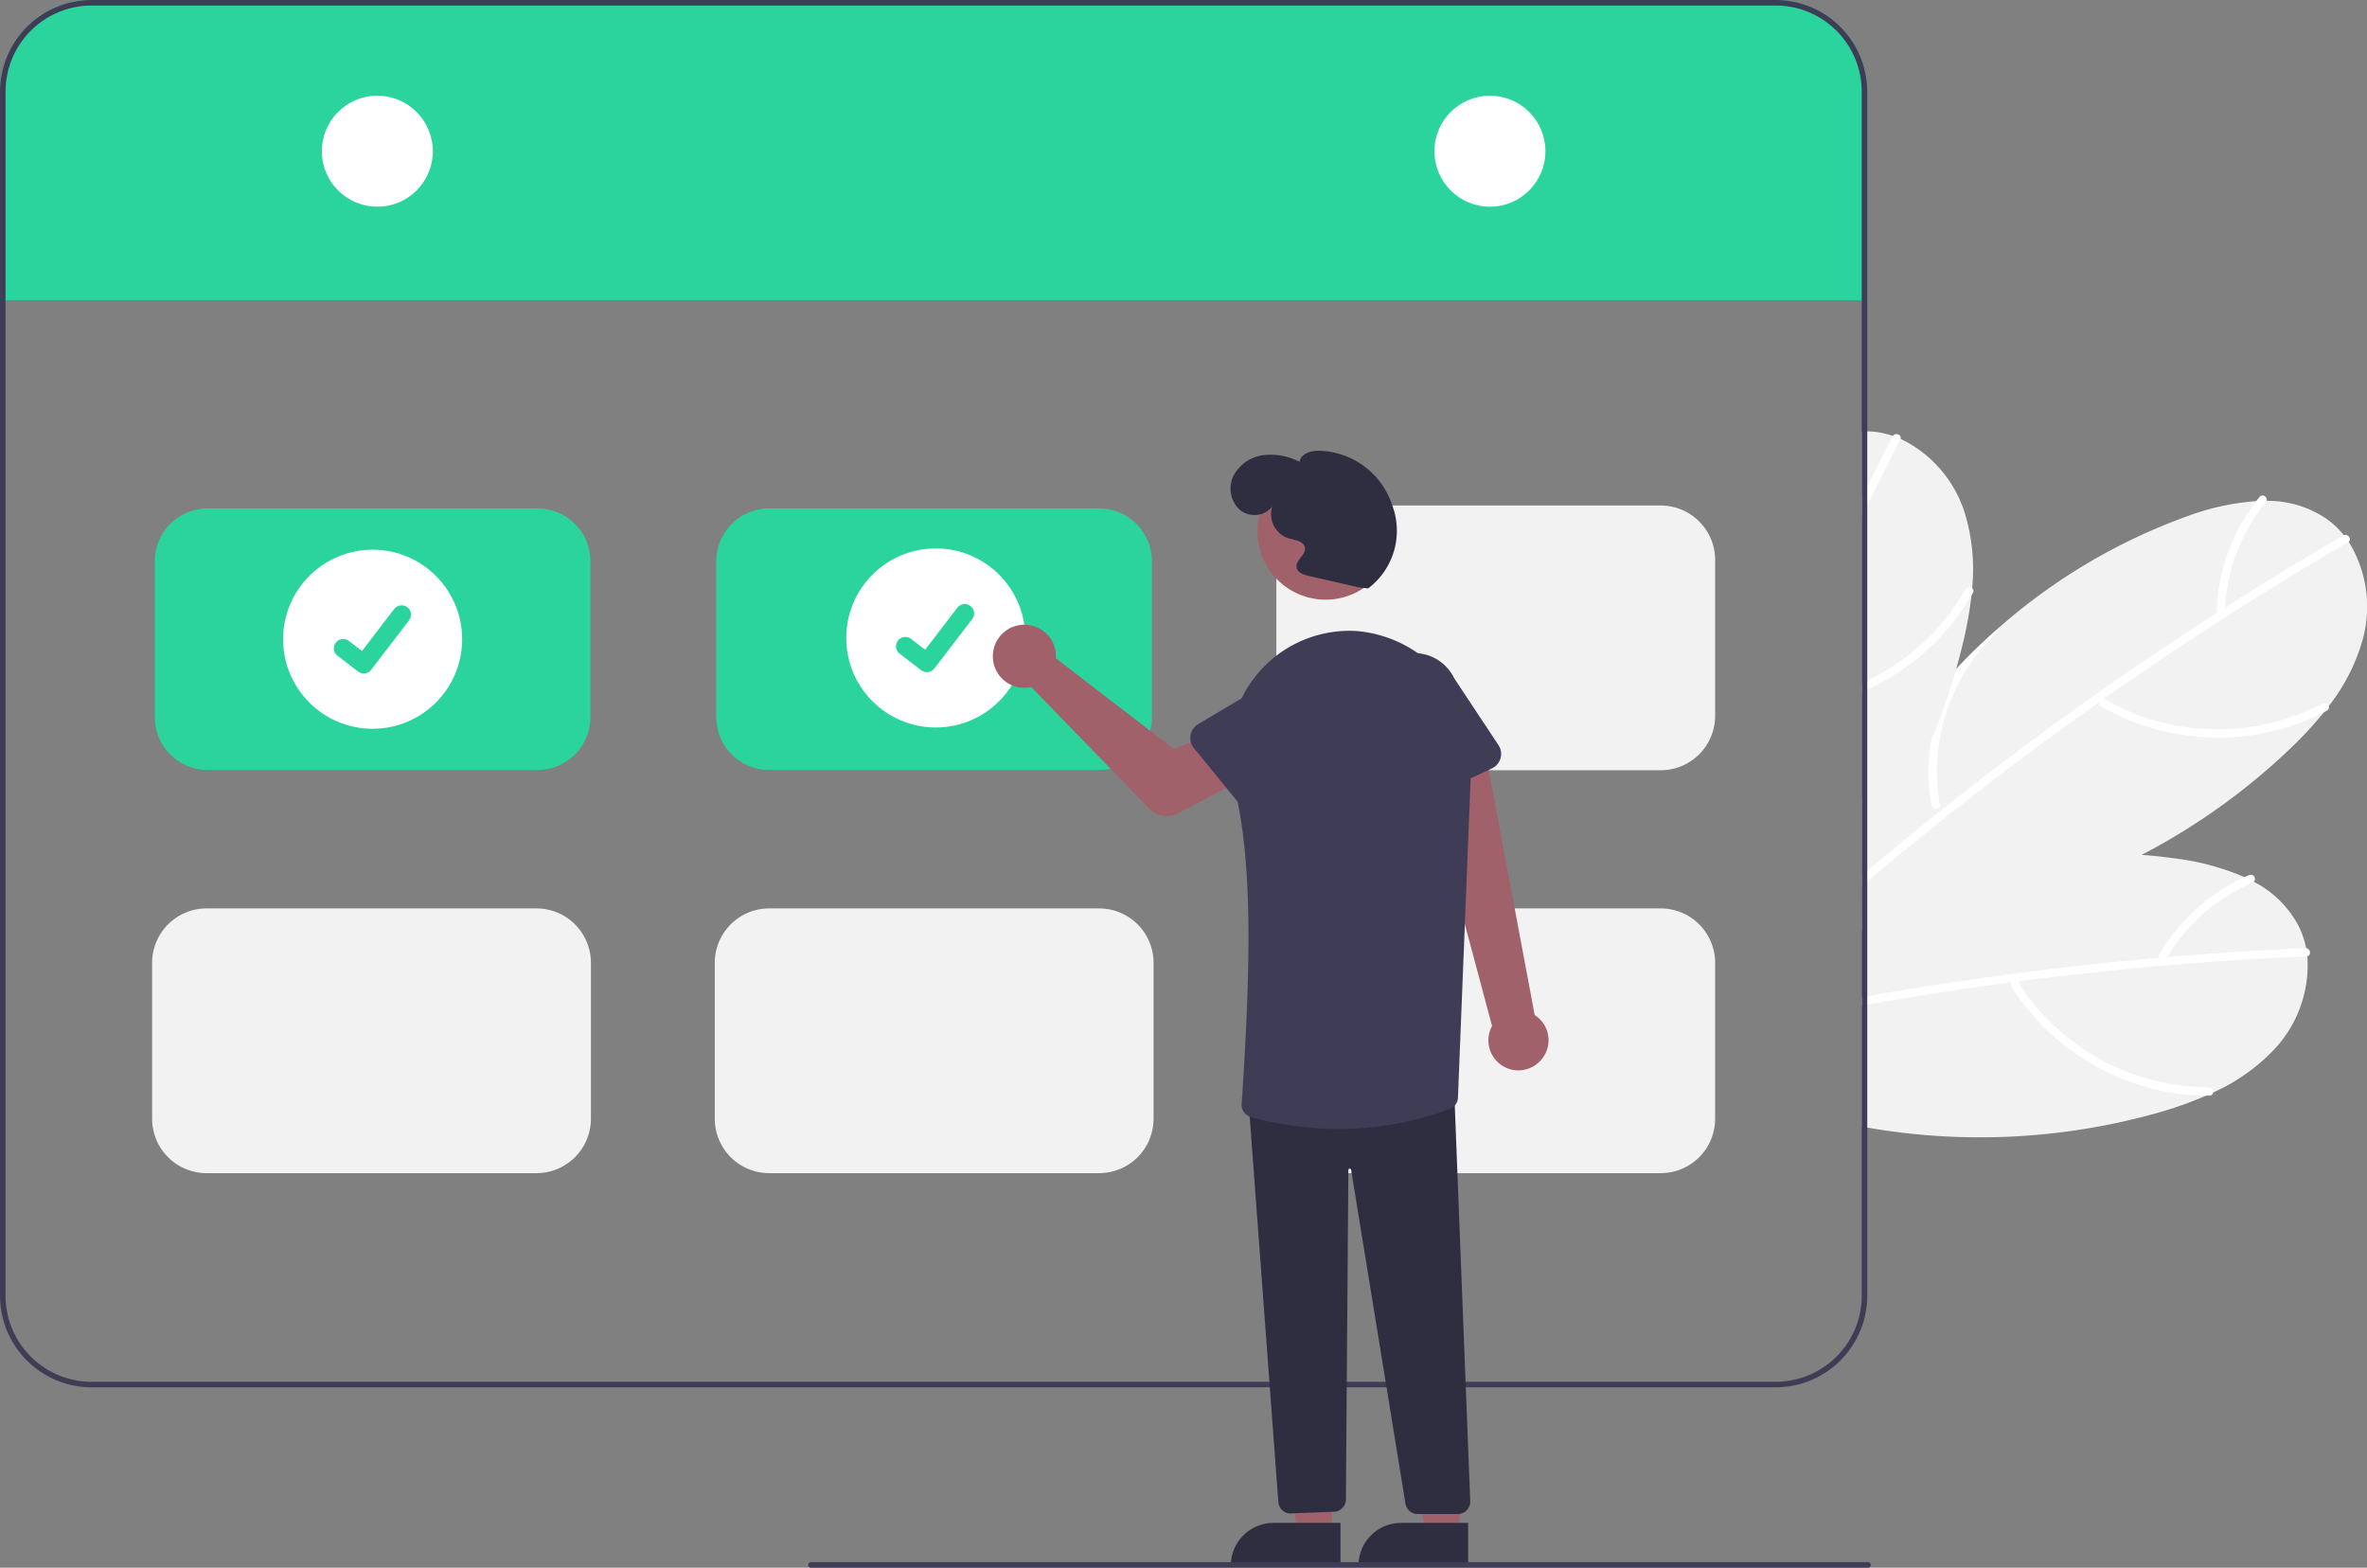<svg xmlns="http://www.w3.org/2000/svg" id="undraw_booking_re_gw4j" width="146.617" height="97.101" viewBox="0 0 146.617 97.101"><rect x="0" y="0" width="146.617" height="97.101" fill="#808080" stroke="none"/><path id="Path_8814" data-name="Path 8814" d="M870.009,487.132a11.935,11.935,0,0,1-3.8,2.686h0c-.134.064-.268.125-.4.184h0l0,0,0,0H865.8l0,0s0,0,0,0l0,0,0,0h0s0,0,0,0h0a24.024,24.024,0,0,1-2.932,1.048,40.671,40.671,0,0,1-18.064.944l-.344-.062v-13.94c.113-.048.229-.1.344-.143q1.127-.467,2.281-.858,1.66-.567,3.367-.973a36.463,36.463,0,0,1,11.35-.918q1.039.077,2.073.223a15.63,15.63,0,0,1,4.285,1.16h0c.194.091.385.186.574.287A6.443,6.443,0,0,1,871.5,479.5a5.253,5.253,0,0,1,.467,1.373v0c.034.165.058.332.077.5A7.635,7.635,0,0,1,870.009,487.132Z" transform="translate(-729.123 -422.15)" fill="#f2f2f2"></path><path id="Path_8815" data-name="Path 8815" d="M872.047,509.709a.235.235,0,0,1-.052.007q-4.416.193-8.82.574h-.005l-.034,0q-4.522.392-9.024.981c-.127.017-.253.034-.378.05q-3.114.415-6.216.921-1.369.224-2.733.467c-.115.021-.229.039-.344.062v-.521c.115-.022.23-.041.344-.062q4.542-.8,9.115-1.4,1.15-.155,2.3-.292,3.331-.4,6.672-.694l.488-.041q4.277-.364,8.565-.552a.161.161,0,0,1,.041,0C872.245,509.237,872.3,509.649,872.047,509.709Z" transform="translate(-729.123 -450.483)" fill="#fff"></path><path id="Path_8816" data-name="Path 8816" d="M910.472,527.412a14.073,14.073,0,0,1-9.875-4.1,13.374,13.374,0,0,1-1.922-2.418c-.175-.28-.584.029-.411.307a14.584,14.584,0,0,0,9.071,6.379,13.886,13.886,0,0,0,3.2.343C910.867,527.918,910.8,527.409,910.472,527.412Z" transform="translate(-773.661 -460.066)" fill="#fff"></path><path id="Path_8817" data-name="Path 8817" d="M850.432,480.95a.291.291,0,0,1-.215.194,11.207,11.207,0,0,0-2.42.945,11.755,11.755,0,0,0-3.013,2.277c-.046.046-.091.093-.134.141-.072.076-.141.153-.21.232v-.749c.11-.117.225-.232.344-.342a12.357,12.357,0,0,1,2.281-1.725Q848.726,481.356,850.432,480.95Z" transform="translate(-729.123 -427.08)" fill="#fff"></path><path id="Path_8818" data-name="Path 8818" d="M957.155,482.765a11.927,11.927,0,0,0-5.572,4.913.258.258,0,0,0,.136.336.263.263,0,0,0,.336-.136,11.351,11.351,0,0,1,5.293-4.637A.256.256,0,0,0,957.155,482.765Z" transform="translate(-817.834 -428.565)" fill="#fff"></path><path id="Path_8819" data-name="Path 8819" d="M875.476,356.623a11.915,11.915,0,0,1-2.114,4.142l0,0c-.088.117-.179.235-.273.349v0a23.937,23.937,0,0,1-2.133,2.3,40.116,40.116,0,0,1-9.172,6.553,38.416,38.416,0,0,1-17,4.474c-.045,0-.089,0-.134,0-.07,0-.141,0-.21,0v-7.811c.112-.213.227-.426.344-.638a37.725,37.725,0,0,1,5.5-7.531c.052-.057.1-.113.158-.168q1.206-1.273,2.53-2.425a36.231,36.231,0,0,1,11.565-6.849,15.562,15.562,0,0,1,4.333-.962c.215-.012.428-.017.643-.015a6.453,6.453,0,0,1,3.738,1.124,5.325,5.325,0,0,1,1.052,1c.107.132.2.268.3.407v0A7.629,7.629,0,0,1,875.476,356.623Z" transform="translate(-729.123 -317.019)" fill="#f2f2f2"></path><path id="Path_8820" data-name="Path 8820" d="M874.606,360.715v0a.25.25,0,0,1-.041.029q-3.815,2.22-7.534,4.6l-.009.005-.031.019q-3.823,2.449-7.538,5.063l-.313.22q-2.565,1.812-5.077,3.7-4.743,3.573-9.279,7.411c-.115.1-.229.194-.344.292v-.669c.113-.1.229-.2.344-.292q1.738-1.467,3.506-2.892c.352-.284.706-.567,1.06-.847q4.718-3.756,9.647-7.232h0q.969-.683,1.942-1.354,2.764-1.9,5.589-3.714l.411-.263q3.617-2.31,7.328-4.468a.252.252,0,0,1,.038-.019C874.565,360.2,874.807,360.545,874.606,360.715Z" transform="translate(-729.123 -327.156)" fill="#fff"></path><path id="Path_8821" data-name="Path 8821" d="M943.775,419.543a14.073,14.073,0,0,1-10.65.954,13.375,13.375,0,0,1-2.825-1.248c-.285-.167-.5.3-.221.462a14.584,14.584,0,0,0,11,1.436,13.89,13.89,0,0,0,3-1.184C944.359,419.808,944.063,419.39,943.775,419.543Z" transform="translate(-799.933 -375.954)" fill="#fff"></path><path id="Path_8822" data-name="Path 8822" d="M868.684,404.611a11.781,11.781,0,0,1-.164-2.727,12.429,12.429,0,0,1,1.853-5.869q1.208-1.273,2.53-2.425a.293.293,0,0,1-.1.272,11.247,11.247,0,0,0-1.7,1.961,11.879,11.879,0,0,0-1.9,8.746.209.209,0,0,1-.054.2.279.279,0,0,1-.457-.154Z" transform="translate(-749.048 -354.734)" fill="#fff"></path><path id="Path_8823" data-name="Path 8823" d="M975.029,346.167a11.928,11.928,0,0,0-2.652,6.939.258.258,0,0,0,.277.234.263.263,0,0,0,.234-.277,11.351,11.351,0,0,1,2.533-6.565c.208-.256-.182-.587-.391-.331Z" transform="translate(-835.071 -315.385)" fill="#fff"></path><path id="Path_8824" data-name="Path 8824" d="M851.283,332.644v0c-.012.148-.026.294-.041.44v0a24.281,24.281,0,0,1-.559,3.087c-.12.5-.251.993-.393,1.488-.017.064-.036.127-.055.189v0a39.454,39.454,0,0,1-1.5,4.236,41.058,41.058,0,0,1-3.948,7.256c-.112.167-.227.333-.344.5V322.933c.115-.007.229-.007.344,0q.082,0,.165.005a5.21,5.21,0,0,1,1.423.277c.162.053.318.113.473.18a7.629,7.629,0,0,1,3.987,4.625A11.941,11.941,0,0,1,851.283,332.644Z" transform="translate(-729.123 -296.215)" fill="#f2f2f2"></path><path id="Path_8825" data-name="Path 8825" d="M846.846,324.229a.187.187,0,0,1-.019.048q-1.044,2.029-2.042,4.078c-.115.235-.23.473-.344.708V327.9q.17-.351.344-.7.771-1.562,1.567-3.111a.226.226,0,0,1,.021-.034C846.531,323.822,846.923,323.977,846.846,324.229Z" transform="translate(-729.123 -297.053)" fill="#fff"></path><path id="Path_8826" data-name="Path 8826" d="M851.338,379.464c-.031.055-.062.11-.1.165a13.719,13.719,0,0,1-1.791,2.447,14.766,14.766,0,0,1-4.666,3.4c-.113.055-.229.107-.344.155v-.559c.115-.052.23-.1.344-.16a13.9,13.9,0,0,0,6.079-5.64.283.283,0,0,1,.419-.081.2.2,0,0,1,.055.275Z" transform="translate(-729.123 -342.758)" fill="#fff"></path><path id="Path_8827" data-name="Path 8827" d="M289.1,173.171v13.061h-.344v-.139H173.785v.139h-.344V173.171a5.677,5.677,0,0,1,5.671-5.671H283.432a5.677,5.677,0,0,1,5.671,5.671Z" transform="translate(-173.441 -167.5)" fill="#2bd49c"></path><path id="Path_8828" data-name="Path 8828" d="M283.432,167.5H179.113a5.677,5.677,0,0,0-5.671,5.671v74.587a5.677,5.677,0,0,0,5.671,5.671H283.432a5.677,5.677,0,0,0,5.671-5.671V173.171A5.677,5.677,0,0,0,283.432,167.5Zm5.328,80.259a5.334,5.334,0,0,1-5.328,5.328H179.113a5.334,5.334,0,0,1-5.328-5.328V173.171a5.334,5.334,0,0,1,5.328-5.328H283.432a5.334,5.334,0,0,1,5.328,5.328Z" transform="translate(-173.441 -167.5)" fill="#3f3d56"></path><circle id="Ellipse_61" data-name="Ellipse 61" cx="3.437" cy="3.437" r="3.437" transform="translate(19.936 5.929)" fill="#fff"></circle><circle id="Ellipse_62" data-name="Ellipse 62" cx="3.437" cy="3.437" r="3.437" transform="translate(88.852 5.929)" fill="#fff"></circle><path id="Path_8829" data-name="Path 8829" d="M252.953,366.945H232.506a3.271,3.271,0,0,1-3.267-3.267v-9.664a3.271,3.271,0,0,1,3.267-3.267h20.447a3.271,3.271,0,0,1,3.267,3.267v9.664A3.271,3.271,0,0,1,252.953,366.945Z" transform="translate(-219.649 -319.254)" fill="#2bd49c"></path><path id="Path_8830" data-name="Path 8830" d="M455.351,366.945H434.9a3.271,3.271,0,0,1-3.267-3.267v-9.664a3.271,3.271,0,0,1,3.267-3.267h20.447a3.271,3.271,0,0,1,3.267,3.267v9.664a3.271,3.271,0,0,1-3.267,3.267Z" transform="translate(-387.263 -319.254)" fill="#2bd49c"></path><path id="Path_8831" data-name="Path 8831" d="M454.874,511.282H434.427a3.37,3.37,0,0,1-3.366-3.366v-9.664a3.37,3.37,0,0,1,3.366-3.366h20.447a3.37,3.37,0,0,1,3.366,3.366v9.664A3.37,3.37,0,0,1,454.874,511.282Z" transform="translate(-386.786 -438.62)" fill="#f2f2f2"></path><path id="Path_8832" data-name="Path 8832" d="M252.086,511.282H231.638a3.37,3.37,0,0,1-3.366-3.366v-9.664a3.37,3.37,0,0,1,3.366-3.366h20.447a3.37,3.37,0,0,1,3.366,3.366v9.664a3.37,3.37,0,0,1-3.366,3.366Z" transform="translate(-218.849 -438.62)" fill="#f2f2f2"></path><path id="Path_8833" data-name="Path 8833" d="M657.273,511.282H636.826a3.37,3.37,0,0,1-3.366-3.366v-9.664a3.37,3.37,0,0,1,3.366-3.366h20.447a3.37,3.37,0,0,1,3.366,3.366v9.664A3.37,3.37,0,0,1,657.273,511.282Z" transform="translate(-554.4 -438.62)" fill="#f2f2f2"></path><path id="Path_8834" data-name="Path 8834" d="M657.273,366.1H636.826a3.37,3.37,0,0,1-3.366-3.366v-9.664a3.37,3.37,0,0,1,3.366-3.366h20.447a3.37,3.37,0,0,1,3.366,3.366v9.664A3.37,3.37,0,0,1,657.273,366.1Z" transform="translate(-554.4 -318.393)" fill="#f2f2f2"></path><circle id="Ellipse_63" data-name="Ellipse 63" cx="5.545" cy="5.545" r="5.545" transform="translate(17.536 34.048)" fill="#fff"></circle><path id="Path_8835" data-name="Path 8835" d="M295.471,389.862a.575.575,0,0,1-.346-.115l-.006,0-1.3-1a.579.579,0,0,1,.7-.919l.844.647,1.994-2.6a.579.579,0,0,1,.812-.107l-.012.017.013-.017a.58.58,0,0,1,.107.812l-2.346,3.059A.579.579,0,0,1,295.471,389.862Z" transform="translate(-272.94 -348.154)" fill="#2bd49c"></path><circle id="Ellipse_64" data-name="Ellipse 64" cx="5.545" cy="5.545" r="5.545" transform="translate(52.419 33.968)" fill="#fff"></circle><path id="Path_8836" data-name="Path 8836" d="M498.446,389.4a.575.575,0,0,1-.346-.115l-.006,0-1.3-1a.579.579,0,1,1,.7-.919l.844.647,1.994-2.6a.579.579,0,0,1,.812-.107l-.012.017.013-.017a.58.58,0,0,1,.107.812l-2.346,3.059A.579.579,0,0,1,498.446,389.4Z" transform="translate(-441.032 -347.771)" fill="#2bd49c"></path><path id="Path_8837" data-name="Path 8837" d="M693.89,456.484a1.846,1.846,0,0,0-.375-2.806l-3.1-16.528-3.765,1.4,4.226,15.808a1.856,1.856,0,0,0,3.009,2.131Z" transform="translate(-598.454 -390.808)" fill="#a0616a"></path><path id="Path_8838" data-name="Path 8838" d="M535.172,394.4a1.952,1.952,0,0,1,0,.309l7.32,5.634,2.076-.852,1.7,2.964-3.528,1.866a1.49,1.49,0,0,1-1.766-.28l-7.316-7.543a1.955,1.955,0,1,1,1.516-2.1Z" transform="translate(-469.775 -353.942)" fill="#a0616a"></path><path id="Path_8839" data-name="Path 8839" d="M465.045,521.969h-2.107l-1-6.408h3.11Z" transform="translate(-382.547 -426.956)" fill="#a0616a"></path><path id="Path_8840" data-name="Path 8840" d="M623.859,719.076h-6.794v-.086a2.644,2.644,0,0,1,2.644-2.644h4.15Z" transform="translate(-540.824 -622.021)" fill="#2f2e41"></path><path id="Path_8841" data-name="Path 8841" d="M511.045,521.969h-2.107l-1-6.408h3.11Z" transform="translate(-420.642 -426.956)" fill="#a0616a"></path><path id="Path_8842" data-name="Path 8842" d="M669.859,719.076h-6.794v-.086a2.644,2.644,0,0,1,2.644-2.644h4.149Z" transform="translate(-578.919 -622.021)" fill="#2f2e41"></path><path id="Path_8843" data-name="Path 8843" d="M626.111,585.574a.772.772,0,0,1-.769-.7l-1.836-24.695.087-.007,12.635-1.039,0,.09,1,25.582a.773.773,0,0,1-.773.8h-2.477a.769.769,0,0,1-.764-.656l-3.364-20.665a.086.086,0,0,0-.171.012l-.153,20.4a.774.774,0,0,1-.733.767l-2.648.1Z" transform="translate(-546.158 -491.827)" fill="#2f2e41"></path><circle id="Ellipse_65" data-name="Ellipse 65" cx="4.221" cy="4.221" r="4.221" transform="translate(77.889 28.701)" fill="#a0616a"></circle><path id="Path_8844" data-name="Path 8844" d="M623.326,425.682a20.8,20.8,0,0,1-5.46-.746.775.775,0,0,1-.556-.805c.568-8.54.7-15.168-.493-19.753a7.7,7.7,0,0,1,.634-5.647,7.433,7.433,0,0,1,6.589-3.905h0q.193,0,.39.014a7.769,7.769,0,0,1,7.1,8.239l-.822,20.652a.763.763,0,0,1-.484.695A19.634,19.634,0,0,1,623.326,425.682Z" transform="translate(-540.399 -355.755)" fill="#3f3d56"></path><path id="Path_8845" data-name="Path 8845" d="M605.826,418.6l-3.162-3.875a.99.99,0,0,1,.26-1.477l4.283-2.552a2.75,2.75,0,0,1,3.465,4.271l-3.347,3.673a.99.99,0,0,1-1.5-.041Z" transform="translate(-528.713 -368.39)" fill="#3f3d56"></path><path id="Path_8846" data-name="Path 8846" d="M669.263,411.975a.989.989,0,0,1-.544-.62l-1.423-4.761a2.75,2.75,0,0,1,4.974-2.346l2.753,4.157a.99.99,0,0,1-.406,1.443l-4.529,2.12A.989.989,0,0,1,669.263,411.975Z" transform="translate(-582.204 -362.254)" fill="#3f3d56"></path><path id="Path_8847" data-name="Path 8847" d="M624.938,338.411l-3.129-.716c-.323-.074-.71-.215-.755-.543-.06-.441.574-.748.516-1.189s-.635-.482-1.047-.608a1.566,1.566,0,0,1-.975-1.949,1.439,1.439,0,0,1-2.043.173,1.808,1.808,0,0,1-.342-2.12,2.456,2.456,0,0,1,1.843-1.244,3.887,3.887,0,0,1,2.238.417c.046-.487.654-.684,1.143-.689a4.886,4.886,0,0,1,4.579,3.342,4.469,4.469,0,0,1-1.48,5.185Z" transform="translate(-540.742 -302.025)" fill="#2f2e41"></path><path id="Path_8848" data-name="Path 8848" d="M530.379,730.844H464.9a.172.172,0,1,1,0-.344h65.479a.172.172,0,1,1,0,.344Z" transform="translate(-414.668 -633.743)" fill="#3f3d56"></path></svg>